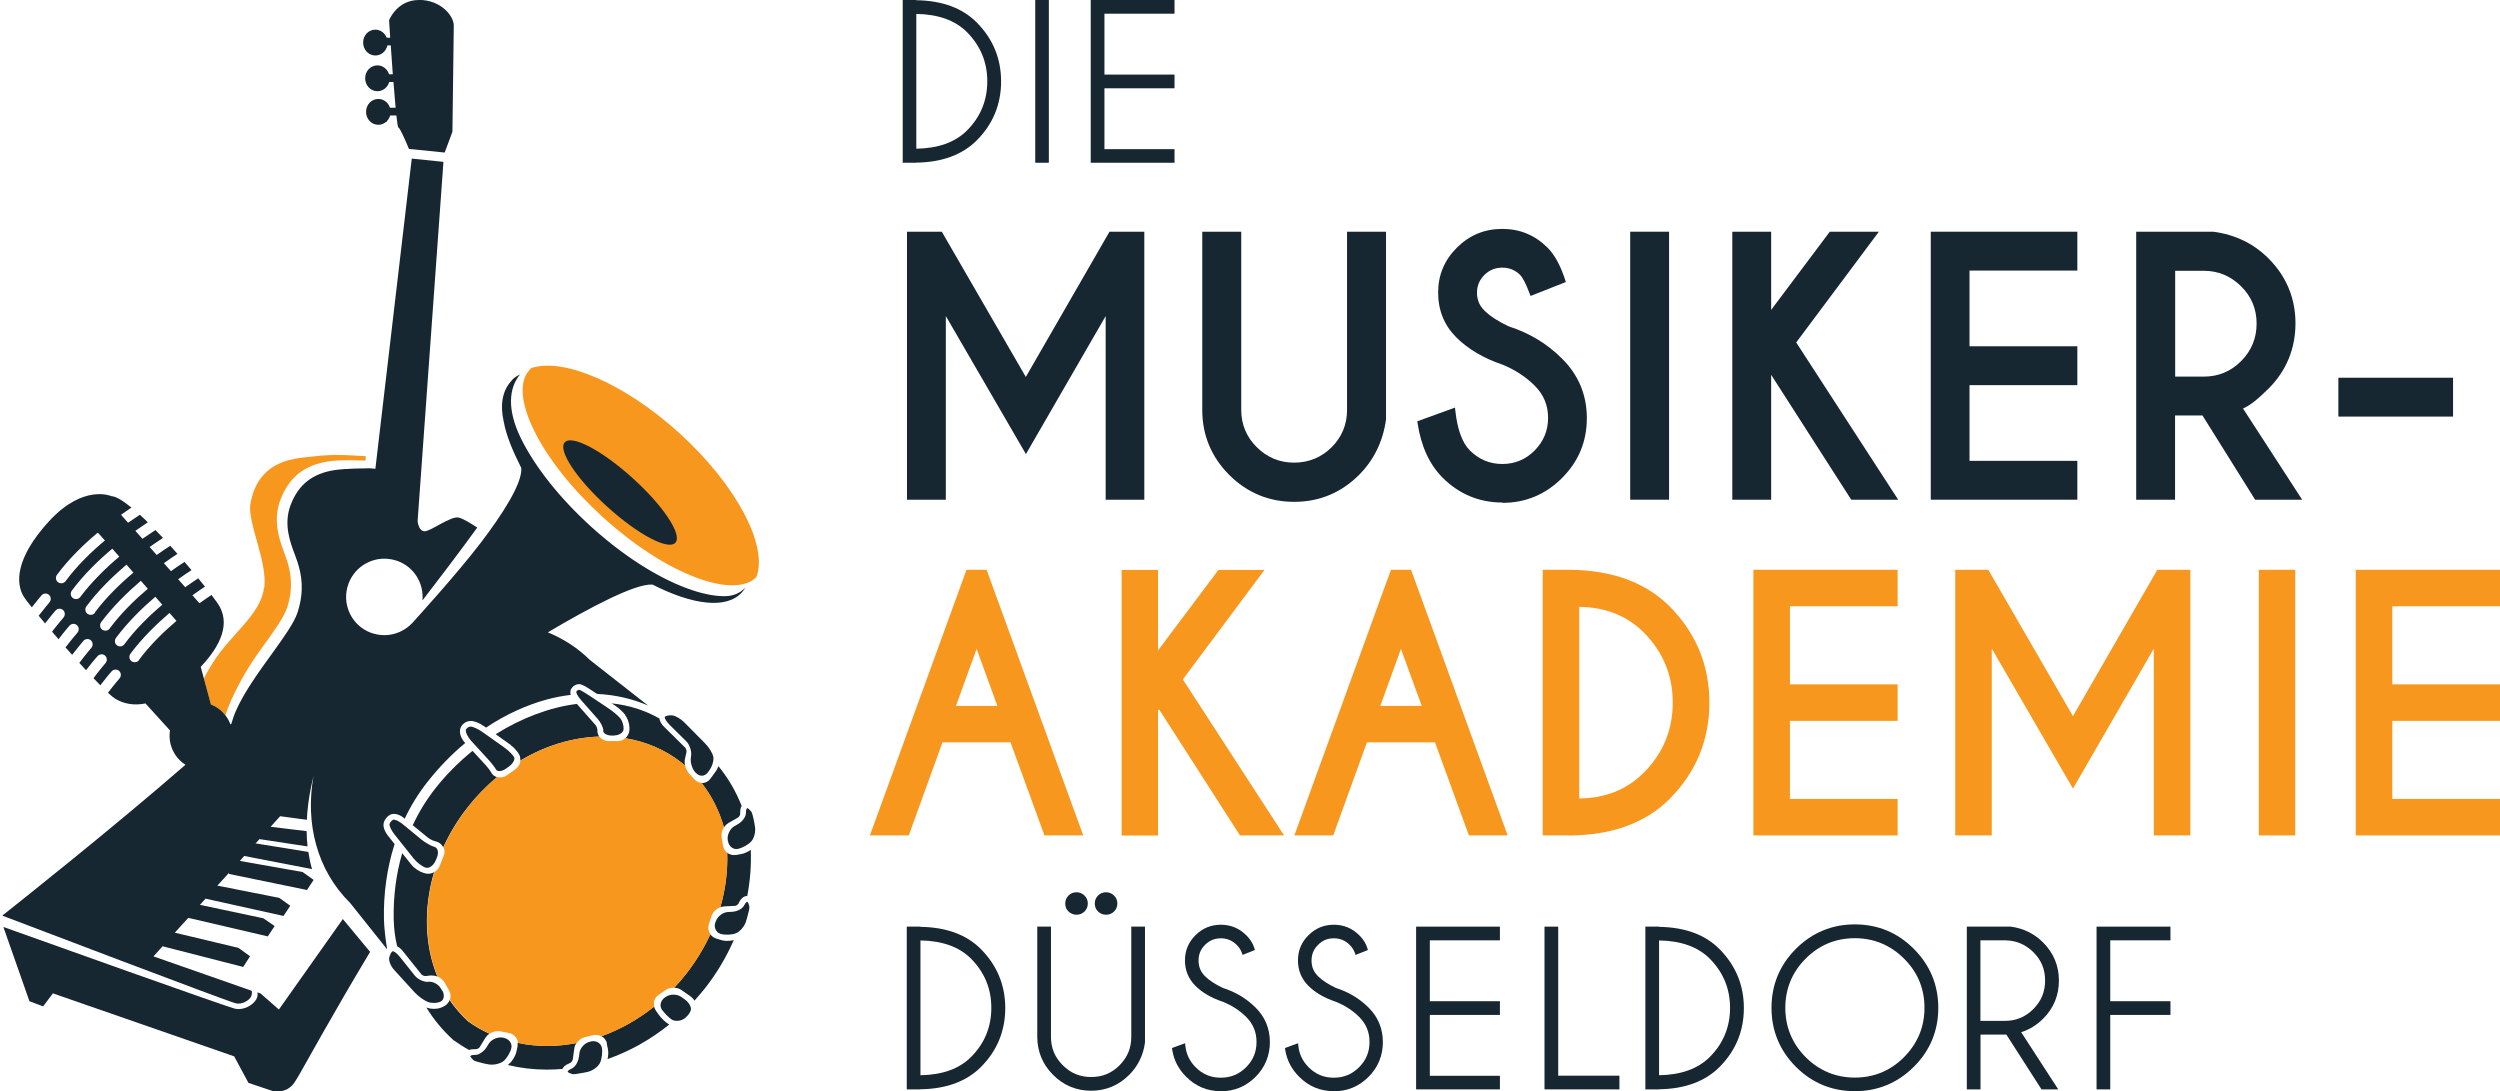 <svg viewBox="0 0 222.58 97.16" xmlns="http://www.w3.org/2000/svg"><path d="m81.37 14.49h-1v-14.49h1.21v.02c2.29.03 4.1.69 5.38 1.98 1.44 1.45 2.17 3.21 2.17 5.25s-.73 3.81-2.17 5.25c-1.28 1.28-3.09 1.95-5.38 1.98l-.21.02zm.21-13.25v12c1.95-.03 3.46-.57 4.51-1.62 1.2-1.2 1.81-2.67 1.81-4.38s-.61-3.17-1.81-4.38c-1.05-1.05-2.56-1.59-4.51-1.62z" fill="#162731"/><path d="m93.38 14.49h-1.21v-14.49h1.21z" fill="#162731"/><path d="m104.57 14.49h-7.46v-14.49h7.46v1.22h-6.24v5.42h6.24v1.22h-6.24v5.42h6.24v1.22z" fill="#162731"/><path d="m101.9 44.49h-3.46v-16.35l-7.1 12.29-7.13-12.29v16.35h-3.46v-23.86h3.1l7.48 12.93 7.45-12.93h3.1v23.86z" fill="#162731"/><path d="m115.22 44.68c-2.25 0-4.19-.81-5.78-2.4s-2.4-3.54-2.4-5.78v-15.87h3.47v15.87c0 1.28.46 2.4 1.38 3.31.92.92 2.04 1.38 3.33 1.38s2.42-.46 3.34-1.37c.91-.91 1.37-2.03 1.37-3.32v-15.87h3.47v16.72c-.27 1.95-1.08 3.6-2.39 4.92-1.6 1.6-3.54 2.41-5.79 2.41z" fill="#162731"/><path d="m133.76 44.74c-2.07 0-3.86-.75-5.32-2.21-1.17-1.17-1.92-2.8-2.23-4.85l-.03-.17 3.36-1.22.03.27c.18 1.67.62 2.87 1.3 3.55.8.79 1.76 1.2 2.88 1.2s2.09-.4 2.88-1.2 1.2-1.77 1.2-2.9-.4-2.09-1.2-2.88c-.78-.78-1.75-1.41-2.87-1.87-1.67-.56-3.06-1.38-4.11-2.43-1.07-1.07-1.61-2.41-1.61-3.98s.56-2.89 1.67-4 2.46-1.67 4.04-1.67 2.91.56 4.02 1.66c.62.61 1.16 1.58 1.58 2.88l.06.19-3.14 1.24-.08-.2c-.32-.86-.61-1.43-.86-1.68-.44-.43-.96-.64-1.58-.64s-1.15.21-1.59.65-.66.96-.66 1.58.21 1.15.66 1.59c.52.51 1.25.98 2.17 1.41 1.84.59 3.44 1.56 4.73 2.86 1.47 1.45 2.22 3.23 2.22 5.31s-.74 3.86-2.21 5.33-3.25 2.21-5.31 2.21z" fill="#162731"/><path d="m148.6 44.49h-3.46v-23.86h3.46z" fill="#162731"/><path d="m169 44.49h-4.18l-7.13-11.12v11.12h-3.46v-23.86h3.46v6.96l5.22-6.96h4.37l-7.36 9.86z" fill="#162731"/><path d="m184.95 44.49h-13.05v-23.86h13.05v3.46h-9.6v6.74h9.6v3.46h-9.6v6.74h9.6v3.47z" fill="#162731"/><path d="m204.97 44.49h-4.19l-4.69-7.5h-2.44v7.5h-3.46v-23.86h6.87c1.95.26 3.6 1.06 4.92 2.39 1.59 1.6 2.39 3.54 2.39 5.77s-.8 4.21-2.39 5.8c-.95.95-1.7 1.54-2.28 1.78l5.26 8.11zm-11.31-10.96h2.56c1.28 0 2.4-.46 3.31-1.38.92-.92 1.38-2.04 1.38-3.34s-.46-2.41-1.38-3.32-2.03-1.38-3.31-1.38h-2.56z" fill="#162731"/><path d="m218.4 37.09h-10.21v-3.46h10.21z" fill="#162731"/><path d="m96.44 74.38h-3.45l-3.02-8.29h-6.06l-3 8.29h-3.46l8.6-23.65h1.79zm-11.34-11.53h3.7l-1.85-5.08-1.84 5.08z" fill="#f8971d"/><path d="m114.33 74.38h-3.93l-7.21-11.23-.09.11v11.13h-3.24v-23.65h3.24v7.17l5.38-7.17h4.1l-7.27 9.75 9.02 13.9z" fill="#f8971d"/><path d="m134.23 74.38h-3.45l-3.02-8.29h-6.06l-3 8.29h-3.46l8.6-23.65h1.79zm-11.34-11.53h3.69l-1.85-5.08z" fill="#f8971d"/><path d="m139.68 74.38h-2.33v-23.65h2.33c3.82.02 6.84 1.12 8.98 3.27 2.34 2.36 3.53 5.24 3.53 8.56s-1.19 6.2-3.53 8.56c-2.14 2.15-5.16 3.25-8.98 3.27zm.92-20.35v17.06c2.33-.02 4.26-.8 5.75-2.3 1.71-1.71 2.58-3.81 2.58-6.24s-.87-4.52-2.58-6.24c-1.49-1.49-3.43-2.26-5.75-2.28z" fill="#f8971d"/><path d="m168.95 74.38h-12.84v-23.65h12.84v3.25h-9.59v6.95h9.59v3.25h-9.59v6.95h9.59v3.26z" fill="#f8971d"/><path d="m195.01 74.38h-3.25v-16.64l-7.2 12.47-7.23-12.47v16.64h-3.25v-23.65h2.94l.03.05 7.51 12.98 7.51-13.03h2.94z" fill="#f8971d"/><path d="m204.35 74.38h-3.24v-23.65h3.24z" fill="#f8971d"/><path d="m222.58 74.38h-12.84v-23.65h12.84v3.25h-9.59v6.95h9.59v3.25h-9.59v6.95h9.59v3.26z" fill="#f8971d"/><path d="m81.73 96.99h-1v-14.49h1.22v.02c2.29.03 4.1.69 5.38 1.98 1.44 1.45 2.17 3.21 2.17 5.25s-.73 3.81-2.17 5.25c-1.28 1.28-3.09 1.95-5.38 1.98l-.21.02zm.22-13.25v11.99c1.94-.03 3.46-.57 4.5-1.62 1.2-1.2 1.81-2.67 1.81-4.38s-.61-3.17-1.81-4.38c-1.05-1.05-2.56-1.59-4.5-1.62z" fill="#162731"/><path d="m97.16 97.11c-1.32 0-2.47-.47-3.4-1.41-.93-.93-1.41-2.08-1.41-3.39v-9.81h1.22v9.81c0 1 .34 1.82 1.05 2.53s1.54 1.05 2.53 1.05 1.83-.34 2.53-1.05 1.04-1.53 1.04-2.53v-9.81h1.22v10.32c-.15 1.14-.63 2.1-1.41 2.88-.93.93-2.07 1.41-3.39 1.41zm1.31-15.67c-.27 0-.51-.1-.71-.29s-.29-.43-.29-.71.1-.51.29-.71c.2-.19.43-.29.71-.29s.51.1.71.29.3.43.3.71-.1.52-.29.71c-.2.19-.43.29-.71.29zm-2.63 0c-.27 0-.51-.1-.71-.29s-.29-.43-.29-.71.1-.51.29-.71c.2-.19.43-.29.71-.29s.51.1.71.29.3.43.3.71-.1.52-.29.71c-.2.19-.43.29-.71.29z" fill="#162731"/><path d="m108.69 97.15c-1.2 0-2.24-.43-3.09-1.29-.68-.68-1.09-1.48-1.23-2.38l-.03-.17 1.17-.43.03.27c.08.71.38 1.34.91 1.87.63.63 1.36.93 2.24.93s1.62-.3 2.25-.93.93-1.36.93-2.25-.3-1.61-.93-2.24c-.56-.56-1.25-1.01-2.07-1.34-1.02-.34-1.84-.82-2.44-1.42-.62-.62-.93-1.38-.93-2.26s.31-1.62.93-2.24 1.38-.94 2.26-.94 1.63.31 2.26.93c.34.33.59.71.72 1.13l.06.19-1.1.44-.07-.2c-.09-.26-.25-.5-.47-.71-.39-.38-.85-.57-1.4-.57s-1.01.19-1.4.58-.58.84-.58 1.4.19 1.01.58 1.4c.38.37.91.72 1.59 1.04 1.13.36 2.11.95 2.9 1.74.85.84 1.28 1.88 1.28 3.08s-.43 2.25-1.28 3.1-1.89 1.28-3.1 1.28h.01z" fill="#162731"/><path d="m118.75 97.15c-1.2 0-2.24-.43-3.09-1.29-.68-.68-1.09-1.48-1.23-2.38l-.03-.17 1.17-.43.03.27c.08.71.38 1.34.91 1.87.63.63 1.36.93 2.24.93s1.62-.3 2.25-.93.93-1.36.93-2.25-.3-1.61-.93-2.24c-.56-.56-1.25-1.01-2.07-1.34-1.02-.34-1.84-.82-2.44-1.42-.62-.62-.93-1.38-.93-2.26s.31-1.62.93-2.24 1.38-.94 2.26-.94 1.63.31 2.26.93c.34.33.59.71.72 1.13l.06.19-1.1.44-.07-.2c-.1-.26-.25-.5-.47-.71-.39-.38-.84-.57-1.4-.57s-1.01.19-1.4.58-.58.84-.58 1.4.19 1.01.58 1.4c.38.37.91.72 1.59 1.04 1.13.36 2.11.95 2.9 1.74.85.84 1.28 1.88 1.28 3.08s-.43 2.25-1.28 3.1-1.89 1.28-3.09 1.28z" fill="#162731"/><path d="m133.54 96.99h-7.46v-14.49h7.46v1.22h-6.24v5.42h6.24v1.22h-6.24v5.42h6.24v1.22z" fill="#162731"/><path d="m144.18 96.99h-6.67v-14.49h1.22v13.27h5.45z" fill="#162731"/><path d="m147.49 96.99h-1v-14.49h1.22v.02c2.29.03 4.1.69 5.38 1.98 1.44 1.45 2.17 3.21 2.17 5.25s-.73 3.81-2.17 5.25c-1.28 1.28-3.09 1.95-5.38 1.98l-.21.02zm.22-13.25v11.99c1.94-.03 3.46-.57 4.51-1.62 1.2-1.2 1.81-2.67 1.81-4.38s-.61-3.17-1.81-4.38c-1.05-1.05-2.56-1.59-4.51-1.62z" fill="#162731"/><path d="m165.14 97.15c-2.04 0-3.81-.73-5.25-2.17-1.44-1.45-2.17-3.21-2.17-5.25s.73-3.81 2.17-5.25 3.21-2.18 5.25-2.18 3.81.73 5.25 2.18c1.44 1.44 2.18 3.21 2.18 5.25s-.73 3.81-2.18 5.25c-1.44 1.44-3.21 2.17-5.25 2.17zm0-13.62c-1.7 0-3.18.61-4.38 1.82-1.2 1.2-1.81 2.68-1.81 4.38s.61 3.18 1.81 4.39c1.2 1.2 2.68 1.82 4.38 1.82s3.18-.61 4.38-1.82 1.82-2.68 1.82-4.39-.61-3.18-1.82-4.38c-1.2-1.2-2.68-1.82-4.38-1.82z" fill="#162731"/><path d="m183.24 96.99h-1.48l-3.13-4.88h-2.3v4.88h-1.22v-14.49h3.91c1.14.15 2.1.63 2.88 1.41.93.93 1.41 2.07 1.41 3.39s-.47 2.47-1.41 3.4c-.57.57-1.23.97-1.95 1.2l3.3 5.09zm-6.92-6.1h2.18c.99 0 1.82-.34 2.53-1.05s1.05-1.54 1.05-2.54-.34-1.83-1.05-2.53c-.7-.69-1.55-1.05-2.53-1.05h-2.18v7.16z" fill="#162731"/><path d="m187.87 96.99h-1.21v-14.49h6.58v1.22h-5.36v5.42h5.36v1.22h-5.36v6.64h-.01z" fill="#162731"/><path d="m54.66 65.48c.45 0 .84-.25.86-.56s-.11-.74-.28-.95-.61-.6-.99-.85l-1.81-1.21c-.38-.25-.76-.47-.84-.49-.09-.02-.21.04-.28.14s.13.45.43.79l1.45 1.64c.3.34.53.81.51 1.06s.33.44.78.44h.17z" fill="#162731"/><path d="m38.77 76.64c-.17.42-.56.69-.86.61s-.78-.45-1.07-.8l-1.71-2.15c-.28-.35-.48-.76-.45-.92.03-.15.17-.32.31-.39.13-.07.53.11.88.4l1.63 1.34c.35.29.88.59 1.18.67s.4.49.23.92l-.13.32z" fill="#162731"/><path d="m41.48 65.02c-.04.18.17.61.47.94l1.44 1.57c.31.33.66.78.78.99.13.21.53.17.9-.1l.22-.16c.37-.26.59-.65.48-.85s-.49-.59-.86-.85l-1.96-1.39c-.37-.26-.84-.48-1.04-.48s-.4.15-.45.33" fill="#162731"/><path d="m61.98 68.83c.31.33.77.31 1.04-.06l.13-.18c.27-.36.43-.92.35-1.24-.07-.32-.4-.84-.72-1.16l-1.86-1.88c-.32-.32-.81-.61-1.09-.62-.29-.02-.57.04-.64.14-.06.1.15.43.47.75l1.44 1.42c.32.32.51.93.42 1.37s.08 1.07.39 1.4l.06.07z" fill="#162731"/><path d="m64.82 74.9c.07.45.46.76.86.68s.94-.37 1.21-.67.41-.9.32-1.35l-.06-.35c-.08-.45-.2-.88-.26-.95-.06-.08-.19-.21-.3-.29-.1-.08-.18.11-.18.43s-.32.76-.72.98l-.31.18c-.39.22-.65.77-.59 1.22l.02.13z" fill="#162731"/><path d="m63.68 82.14c-.14.43.07.88.46 1s1.01.1 1.38-.05.77-.62.9-1.06l.1-.34c.13-.44.22-.87.2-.97s-.08-.28-.13-.39-.21.02-.35.3-.62.53-1.08.55l-.36.02c-.45.02-.93.4-1.07.83l-.04.12z" fill="#162731"/><path d="m59.18 88.82c-.37.26-.48.74-.25 1.07.24.33.63.73.89.89s.71.14 1.02-.04.61-.55.67-.82-.2-.71-.57-.96l-.3-.21c-.37-.26-.98-.26-1.36 0l-.11.07z" fill="#162731"/><path d="m44.87 92.41c.45.09.74.48.66.88s-.4.93-.7 1.18c-.31.25-.92.38-1.36.29l-.35-.07c-.45-.1-.87-.22-.95-.29-.08-.06-.2-.2-.28-.31-.08-.1.12-.18.43-.17s.76-.3 1-.68l.19-.31c.24-.39.79-.63 1.24-.55l.13.02z" fill="#162731"/><path d="m52.62 92.72c.44-.1.87.14.96.54s0 1.02-.16 1.37c-.17.35-.68.72-1.13.81l-.35.07c-.44.09-.89.15-.98.12-.1-.03-.27-.1-.38-.16s.03-.21.32-.33.58-.58.64-1.03l.05-.36c.06-.45.47-.9.92-1l.13-.03z" fill="#162731"/><path d="m39.38 88.18c.22.4.16.84-.14.99-.29.15-.8.16-1.14.04-.33-.13-.85-.5-1.16-.83l-1.84-2.02c-.31-.33-.5-.82-.45-1.08s.19-.52.29-.58.41.18.7.54l1.28 1.61c.28.35.84.61 1.24.56s.91.24 1.12.64l.08.15z" fill="#162731"/><path d="m.01 81.66h-.01z" fill="#231f20"/><path d="m47.28 32.78-.18.21c-.89 1.01-.73 2.95.45 5.34 1.23 2.51 3.42 5.26 6.15 7.74 2.74 2.48 5.68 4.38 8.3 5.36 2.49.93 4.44.91 5.35-.07 1.04-2.79-1.79-8.2-6.9-12.83-4.91-4.45-10.37-6.73-13.17-5.75z" fill="#f8971d"/><path d="m56.35 42.59c2.72 2.46 4.42 5.03 3.78 5.73s-3.35-.74-6.07-3.21c-2.72-2.46-4.42-5.03-3.78-5.73s3.35.74 6.07 3.21z" fill="#162731"/><path d="m30.52 81.83-5.69 8.05-1.63-1.43-.28-.1c.04.19 0 .36-.02.44-.18.54-.92 1.05-1.65 1.05-.13 0-.26-.01-.39-.05-.9-.24-17.34-6.1-20.56-7.26l2.32 6.61 1.22.46.87-1.16 16.14 5.61 1.27 2.36 2.14.72s.85.15 1.38-.2.61-.61 1.05-1.33c.25-.42 3.03-5.48 6.26-10.85l-2.42-2.92z" fill="#162731"/><path d="m37.33 0c-1.99-.02-2.69 1.8-2.69 1.8s.04.62.1 1.56h-.31c-.16-.42-.56-.72-1.01-.72-.61 0-1.09.51-1.09 1.15s.49 1.15 1.09 1.15c.52 0 .96-.38 1.07-.9h.3c.05.77.12 1.67.18 2.57h-.33c-.15-.46-.56-.79-1.04-.79-.61 0-1.09.51-1.09 1.15s.49 1.15 1.09 1.15c.49 0 .92-.34 1.05-.82h.38c.06.83.13 1.62.19 2.29h-.5c-.15-.46-.56-.78-1.04-.78-.61 0-1.09.51-1.09 1.15s.49 1.15 1.09 1.15c.25 0 .48-.09.67-.24.03 0 .06-.02.08-.04 0 0 .02-.03.03-.06.13-.14.22-.31.28-.49h.55c.07.64.13 1.06.18 1.07.15.06.64 1.18.94 1.91l3.18.32.69-1.85.12-9.46c0-.83-1.1-2.26-3.08-2.28z" fill="#162731"/><path d="m64.86 73.27.86-.49c.08-.05.18-.22.18-.32v-.12c0-.27.05-.46.13-.59-.51-1.3-1.21-2.49-2.07-3.54-.05.16-.12.31-.21.43l-.5.69c-.18.25-.45.39-.75.39h-.04c.9 1.14 1.57 2.47 1.99 3.95.11-.16.24-.3.4-.39z" fill="#162731"/><path d="m55.65 63.66c.25.31.41.84.39 1.24v.1c-.02.29-.16.55-.37.73 1.86.3 3.58 1.05 5.03 2.19.1.08.2.16.3.25-.05-.21-.06-.44-.01-.63l.13-.59c.02-.1-.04-.31-.12-.39l-1.89-1.87c-.24-.23-.37-.49-.4-.72-1.33-.76-2.76-1.19-4.25-1.35l.36.24c.28.19.65.53.85.79z" fill="#162731"/><path d="m64.14 80.77c.1-.03.21-.06.31-.07l.99-.05c.1 0 .27-.12.31-.2l.05-.11c.24-.47.52-.57.72-.57h.01c.26-1.36.37-2.74.31-4.11-.26.19-.57.33-.85.38l-.46.08c-.06 0-.12.01-.17.01-.23 0-.45-.08-.62-.21.06 1.62-.15 3.25-.61 4.84z" fill="#162731"/><path d="m64.77 83.77c-.14 0-.35-.01-.55-.07l-.45-.14c-.22-.07-.4-.2-.53-.38-.57 1.23-1.29 2.42-2.16 3.53-.33.43-.69.84-1.06 1.23.24 0 .46.08.64.2l.82.57c.14.1.26.23.35.38.31-.35.62-.71.92-1.08 1.06-1.35 1.92-2.8 2.58-4.31-.22.05-.43.07-.55.07z" fill="#162731"/><path d="m54.02 92.92.1.46c.06.27.04.61-.03.91 1.95-.68 3.81-1.72 5.49-3.07l-.04-.03c-.3-.18-.67-.54-.87-.82l-.27-.38c-.08-.12-.14-.24-.16-.38-1.44 1.15-3.03 2.04-4.69 2.64.25.14.44.38.49.67z" fill="#162731"/><path d="m46.09 92.85c0 .1 0 .2-.01.31l-.1.46c-.08.39-.36.86-.67 1.11l-.1.09c1.12.27 2.28.41 3.47.41.46 0 .92-.02 1.39-.06.07-.16.23-.34.58-.48l.11-.05c.09-.04.21-.19.23-.29l.14-.99c.02-.18.09-.35.2-.5-.87.17-1.75.26-2.63.26s-1.75-.09-2.59-.27z" fill="#162731"/><path d="m40.04 89.02c-.09.24-.26.44-.49.56l-.16.08c-.21.11-.48.16-.77.16-.21 0-.4-.03-.57-.09l-.09-.03c.64 1.05 1.43 2.01 2.36 2.86l.04.04.05.03c.44.31.89.6 1.35.85.11-.04.26-.07.44-.07h.18c.1 0 .27-.09.32-.17l.52-.85c.09-.14.21-.26.35-.36-.66-.3-1.29-.66-1.88-1.08-.64-.58-1.19-1.23-1.67-1.93z" fill="#162731"/><path d="m38.65 77.65c-.16.09-.34.14-.53.14-.1 0-.19-.01-.29-.04l-.13-.04c-.37-.11-.82-.41-1.06-.71l-.83-1.04c-.56 1.91-.79 3.89-.76 5.81.02.93.12 1.69.31 2.48.24.12.42.32.48.4l1.68 2.1c.05.07.23.15.35.15h.02l.44-.05s.08 0 .13 0c.16 0 .33.03.48.1-1.14-2.79-1.24-6.1-.29-9.31z" fill="#162731"/><path d="m45.47 66.34c.3.21.62.58.76.85.08.16.11.35.09.53 2.19-1.31 4.61-2.06 7.03-2.14-.12-.17-.18-.38-.16-.59 0-.09-.07-.32-.17-.44l-1.66-1.88c-2.47.31-4.97 1.28-7.23 2.7l1.35.96z" fill="#162731"/><path d="m43.75 68.79c-.11-.18-.34-.49-.51-.67l-1.17-1.27c-1.22.99-2.34 2.11-3.3 3.33-.82 1.04-1.49 2.14-2.02 3.29l1.3 1.07c.16.14.49.31.7.36l.1.03c.27.07.49.26.61.5v.02c.56-1.23 1.28-2.43 2.16-3.55.79-1.01 1.68-1.92 2.63-2.71-.21-.06-.4-.2-.51-.4z" fill="#162731"/><g fill="#f8971d"><path d="m55.95 65.33s0-.01 0-.02z"/><path d="m56 65.13s0-.02 0-.02z"/><path d="m55.85 65.5s0 0 0 0z"/><path d="m55.98 65.23s0-.01 0-.02z"/><path d="m55.91 65.42s0 0 0-.01z"/><path d="m45.94 66.77s.04.05.07.08c-.02-.02-.04-.05-.07-.08z"/><path d="m53.22 65.3s0 0 0 .02c0 0 0 0 0-.02z"/><path d="m46.03 66.88s.05.06.07.09c-.02-.03-.04-.06-.07-.09z"/><path d="m46.15 67.04s.02.03.02.04c0-.01-.02-.02-.02-.04z"/><path d="m46.28 67.3s0 .02 0 .02z"/><path d="m64.45 80.7c-.05 0-.11 0-.16.02.05 0 .11-.02.16-.02z"/><path d="m64.45 80.7.8-.04z"/><path d="m65.54 76.13.27-.05z"/><path d="m53.79 92.46s-.07-.07-.1-.1c.03.03.07.06.1.1z"/><path d="m53.54 92.26s.07.05.11.07c-.03-.03-.07-.05-.11-.07z"/><path d="m58.21 89.23c.05-.27.2-.5.42-.65l.62-.43c.19-.14.45-.21.71-.21h.07c.37-.39.72-.8 1.06-1.23.87-1.11 1.59-2.3 2.16-3.53-.02-.04-.05-.07-.07-.12-.13-.24-.15-.52-.07-.77l.23-.72c.12-.36.44-.67.8-.8.46-1.59.66-3.22.61-4.84-.19-.15-.33-.38-.38-.64l-.12-.75c-.05-.3.03-.62.21-.89-.42-1.47-1.09-2.8-1.99-3.95-.24 0-.47-.12-.64-.31l-.49-.54c-.16-.18-.28-.43-.34-.69-.1-.08-.2-.17-.3-.25-1.45-1.15-3.17-1.89-5.03-2.19-.18.16-.42.26-.67.26h-.81c-.29 0-.56-.12-.75-.31-.02-.03-.05-.06-.07-.09-2.42.07-4.84.82-7.03 2.14-.03.3-.2.59-.47.78l-.73.52c-.18.13-.38.19-.6.19-.09 0-.18-.01-.27-.04-.95.79-1.84 1.69-2.63 2.71-.88 1.13-1.6 2.32-2.16 3.55 0 0 0-.01 0-.02.12.24.13.53.02.79l-.36.91c-.09.23-.26.41-.47.53-.95 3.21-.85 6.51.29 9.31.27.11.51.31.64.55l.39.7c.14.24.16.52.08.78 0 .01 0 .02-.01.04.47.7 1.03 1.35 1.67 1.93.6.42 1.22.78 1.88 1.08.21-.15.47-.23.74-.23.07 0 .14 0 .21.02l.75.15c.27.05.5.2.65.43.09.14.15.3.16.46.84.17 1.7.27 2.59.27s1.76-.09 2.63-.26c-.03.04-.05.08-.08.13.17-.32.48-.59.83-.67l.74-.17c.07-.02.15-.02.23-.02.17 0 .34.05.49.13 1.66-.6 3.25-1.49 4.69-2.64-.02-.13-.03-.26 0-.38h-.01z"/><path d="m63.37 69.15-.12.17z"/><path d="m60.97 67.54c0 .05-.02.1-.02.15 0-.05 0-.11.02-.15z"/><path d="m64.59 73.48s.06-.06.09-.08c-.03.02-.06.05-.09.08z"/><path d="m65.35 72.98-.49.29z"/><path d="m64.86 73.27s-.09.06-.14.1c.04-.03.09-.07.14-.1z"/><path d="m38.35 77.76s.03 0 .05 0c-.02 0-.03 0-.05 0z"/><path d="m60.52 88.06c.05.02.1.05.15.09-.05-.03-.1-.06-.15-.09z"/><path d="m60.36 88s.02 0 .04.01c-.01 0-.02 0-.04-.01z"/><path d="m58.72 90.46s.04.04.06.07-.04-.05-.06-.07z"/><path d="m51.21 93.05s-.03.07-.04.1c0-.03.02-.07.04-.1z"/><path d="m64.47 73.63s.05-.08.09-.11c-.03.03-.06.07-.09.11z"/><path d="m53.97 92.74s-.04-.09-.07-.13c.02.04.05.09.07.13z"/><path d="m54.02 92.92c0-.05-.03-.1-.04-.15.02.05.03.1.04.15z"/><path d="m51.15 93.2c-.01.05-.03.11-.03.16 0-.05.02-.11.03-.16z"/><path d="m63.77 83.56.4.12z"/><path d="m63.63 83.51s-.01 0-.02 0z"/><path d="m63.48 83.41s0 0 0 0z"/><path d="m53.88 92.59s-.05-.07-.08-.1c.03.03.05.07.08.1z"/><path d="m38.12 77.79s.1 0 .15 0c-.05 0-.1 0-.15 0z"/><path d="m38.67 74.87s.05.02.08.02c-.02 0-.05-.01-.08-.02z"/><path d="m45.94 93.76s-.03.09-.05.13c.02-.04.03-.09.05-.13z"/><path d="m38.75 86.89s-.06-.01-.09-.02c.03 0 .06.01.09.02z"/><path d="m38.52 77.71s0 0 .01 0c0 0 0 0-.01 0z"/><path d="m37.7 77.71s-.1-.03-.15-.05c.05.02.1.04.15.05z"/><path d="m43.86 68.93s-.01-.02-.02-.02c0 0 .01.02.02.02z"/><path d="m38.6 86.87s-.1 0-.15 0z"/><path d="m43.51 92.1s-.02.02-.04.03c0 0 .02-.02.04-.03z"/><path d="m43.36 92.23s.03-.04.05-.05c-.02.02-.03.03-.05.05z"/><path d="m39.24 89.72c.05-.02.1-.04.15-.06-.05.02-.1.04-.15.06z"/><path d="m43.32 92.28s-.06.07-.08.11c.02-.04.05-.08.08-.11z"/><path d="m38.81 86.91s.08.02.12.04c-.04-.01-.08-.03-.12-.04z"/><path d="m23.51 52.33c-.29 2.35-2.89 4.1-4.47 6.53-.35.54-.64 1.05-.89 1.56l.62 2.3c.51.18.96.52 1.3.96.14-.43.3-.86.49-1.29.76-1.68 1.6-3.12 2.75-4.7 1.02-1.41 1.99-2.75 2.26-3.61.58-1.82.31-3.13-.02-4.18-.06-.17-.14-.38-.21-.6-.44-1.17-1.1-2.93-.36-4.84.76-1.97 2.12-3.05 4.25-3.38 1.07-.17 2.95-.09 3.31-.07l.03-.39c-2.93-.2-3.49-.12-5.71.13-3.24.36-4.23 2.29-4.56 4.07-.31 1.64 1.53 5.16 1.23 7.51z"/></g><path d="m64.49 53.08c-.96 0-2.1-.24-3.38-.72-2.68-1-5.69-2.94-8.47-5.46s-5.01-5.32-6.27-7.89c-1.25-2.56-1.06-4.48-.07-5.67-.19.09-.37.19-.53.31-.12.11-.22.22-.31.34-.72.82-.96 2.07-.61 3.56.22 1.23.81 2.63 1.56 4.11.11 1.36-1.66 4.11-3.65 6.72-2.19 2.85-5.76 6.76-6.03 7.06-.64.7-1.56 1.11-2.51 1.11-.39 0-.79-.07-1.19-.21-1.76-.65-2.66-2.61-2-4.38.51-1.37 1.81-2.22 3.19-2.22.39 0 .79.07 1.19.21 1.48.55 2.34 2.01 2.2 3.51 1.12-1.45 3.35-4.37 4.88-6.49-.58-.38-1.27-.8-1.65-.89-.72-.16-2.49 1.23-3.04 1.22s-.62-.91-.62-.91l2.3-31.98-2.82-.29-3.24 27.62-.5-.05c-.43.01-2.18.01-3.17.17-1.94.31-3.17 1.28-3.86 3.06-.67 1.73-.07 3.32.37 4.48.08.22.16.43.22.62.36 1.12.64 2.53.02 4.48-.3.94-1.24 2.25-2.33 3.76-1.13 1.56-2.41 3.33-3.14 4.97-.18.4-.32.8-.43 1.2-.02.02-.05.05-.08.07-.31-.84-.96-1.49-1.74-1.78l-.91-3.35c1.74-1.84 2.76-3.9 1.47-5.71-.14-.2-.31-.43-.51-.69-.29.19-.66.44-1.07.74l-.63-.71c.43-.31.81-.57 1.12-.77-.19-.24-.39-.48-.6-.74-.31.2-.7.46-1.16.79l-.63-.71c.46-.33.87-.61 1.19-.81-.2-.24-.41-.48-.62-.73-.31.19-.72.47-1.21.82l-.63-.71c.47-.34.89-.62 1.21-.83-.21-.24-.43-.48-.64-.72-.3.19-.72.47-1.21.82l-.63-.71c.47-.33.88-.61 1.19-.81-.22-.24-.45-.47-.67-.7-.29.19-.69.46-1.16.78l-.63-.71c.44-.31.81-.56 1.11-.76-.24-.24-.48-.46-.71-.67-.28.18-.63.42-1.05.71l-.63-.71c.35-.25.67-.46.93-.64-.75-.61-1.38-1-1.79-1.02 0 0-2.47-1.11-5.54 2.23s-2.96 5.59-2.25 6.73c.11.18.36.51.71.94.51-.66.85-1.04.87-1.07.17-.19.47-.21.66-.04s.21.47.04.67c0 .01-.4.46-.96 1.19.18.22.37.45.57.68.55-.71.92-1.13.94-1.15.17-.19.47-.21.66-.04s.21.47.04.67c0 .01-.42.48-1.02 1.26.19.22.38.45.58.67.57-.75.96-1.19.98-1.21.17-.19.47-.21.66-.04s.21.47.04.67c0 .01-.44.5-1.06 1.31.2.22.39.44.59.66.59-.76.99-1.22 1.01-1.25.17-.19.47-.21.66-.04s.21.47.04.67c0 .01-.45.51-1.07 1.34.2.22.4.44.6.65.59-.77 1-1.23 1.03-1.26.17-.19.47-.21.66-.04s.21.47.04.67c0 .01-.45.51-1.07 1.34.21.22.42.44.61.63.58-.76.98-1.22 1.01-1.24.17-.19.47-.21.66-.04s.21.47.04.67c0 .01-.43.48-1.03 1.28.28.26.5.44.65.53.69.42 1.59.64 2.69.42l2.18 2.4c-.04.31-.05.63 0 .96.15.91.68 1.66 1.38 2.1-6.47 5.63-14.82 12.25-16.31 13.43 1.79.68 19.85 7.56 20.76 7.8.6.16 1.3-.29 1.42-.66.01-.05.09-.26.02-.45l-8.74-3.06.81-.9 7.18 1.84.61-.95-1.04-.75-5.66-1.35 1.2-1.32 7.08 1.65.61-.92-1-.69-5.65-1.2.5-.55 6.94 1.54.6-.91-.98-.7-5.51-1.09 1.04-1.14v.1s6.94 1.43 6.94 1.43l.59-.9-.98-.7-5.59-.99.39-.44 6.04 1.17c-.15-.5-.25-1.01-.33-1.53l-4.7-.76.35-.38 4.28.65c-.05-.45-.08-.91-.08-1.36l-3.21-.39.85-.94 2.38.32c.02-.42.05-.83.1-1.22l.03-.25c.11-.86.28-1.68.46-2.42-.75 4.17.29 8.37 3.26 11.29l3.3 4.14c-.13-.75-.28-1.94-.29-2.73-.04-2.19.25-4.47.95-6.65l-.62-.78c-.17-.22-.45-.7-.35-1.1.07-.3.31-.59.57-.73.1-.05.21-.08.34-.08.27 0 .59.13.85.34l.11.09c.54-1.15 1.22-2.25 2.03-3.28 1.02-1.29 2.14-2.45 3.36-3.46l-.07-.07c-.25-.28-.48-.76-.38-1.17s.5-.72.93-.72h.02c.34 0 .79.21 1.07.4l.28.19c1.71-1.14 3.54-1.99 5.41-2.5.7-.19 1.42-.33 2.13-.41-.06-.2-.05-.41.08-.6.15-.22.41-.36.66-.36.05 0 .11 0 .15.02.23.06.66.33.75.39l.7.46c1.63.08 3.19.44 4.55 1.04l-5.18-4.06c-1.1-1.08-2.37-1.9-3.75-2.46 3.72-2.2 7.82-4.38 9.33-4.25 3.53 1.8 6.57 2.22 7.95.69.11-.12.22-.27.31-.41-.48.45-1.01.75-1.88.75v-.04zm-58.65-1.34s-.08.09-.13.12c-.16.1-.37.1-.54-.02-.21-.15-.25-.45-.1-.66 1.08-1.46 2.43-2.75 3.61-3.74.03 0 .05.01.07.02l.59.66c-1.2 1-2.48 2.24-3.51 3.63zm1.31 1.41s-.08.09-.13.12c-.16.1-.37.1-.53-.02-.21-.15-.25-.45-.1-.66 1.08-1.46 2.43-2.75 3.61-3.74l.62.71c-1.19 1-2.45 2.23-3.48 3.6zm1.31 1.4s-.08.09-.13.12c-.16.1-.37.1-.54-.02-.21-.15-.25-.45-.1-.66 1.07-1.45 2.4-2.72 3.57-3.72l.62.71c-1.18.99-2.44 2.21-3.45 3.57zm1.31 1.41s-.08.09-.13.12c-.16.1-.37.1-.54-.02-.21-.15-.25-.45-.1-.66 1.07-1.43 2.38-2.7 3.54-3.69l.62.71c-1.17.99-2.41 2.2-3.41 3.55zm1.18 1.52c-.16.1-.37.1-.53-.02-.21-.15-.25-.45-.1-.66 1.06-1.42 2.35-2.68 3.51-3.67l.62.71c-1.16.98-2.39 2.18-3.38 3.52-.03.05-.08.09-.13.12zm1.43 1.29s-.08.09-.13.12c-.16.1-.37.1-.54-.02-.21-.15-.25-.45-.1-.66 1.05-1.41 2.33-2.65 3.48-3.64l.62.71c-1.15.98-2.37 2.16-3.35 3.49z" fill="#162731"/></svg>